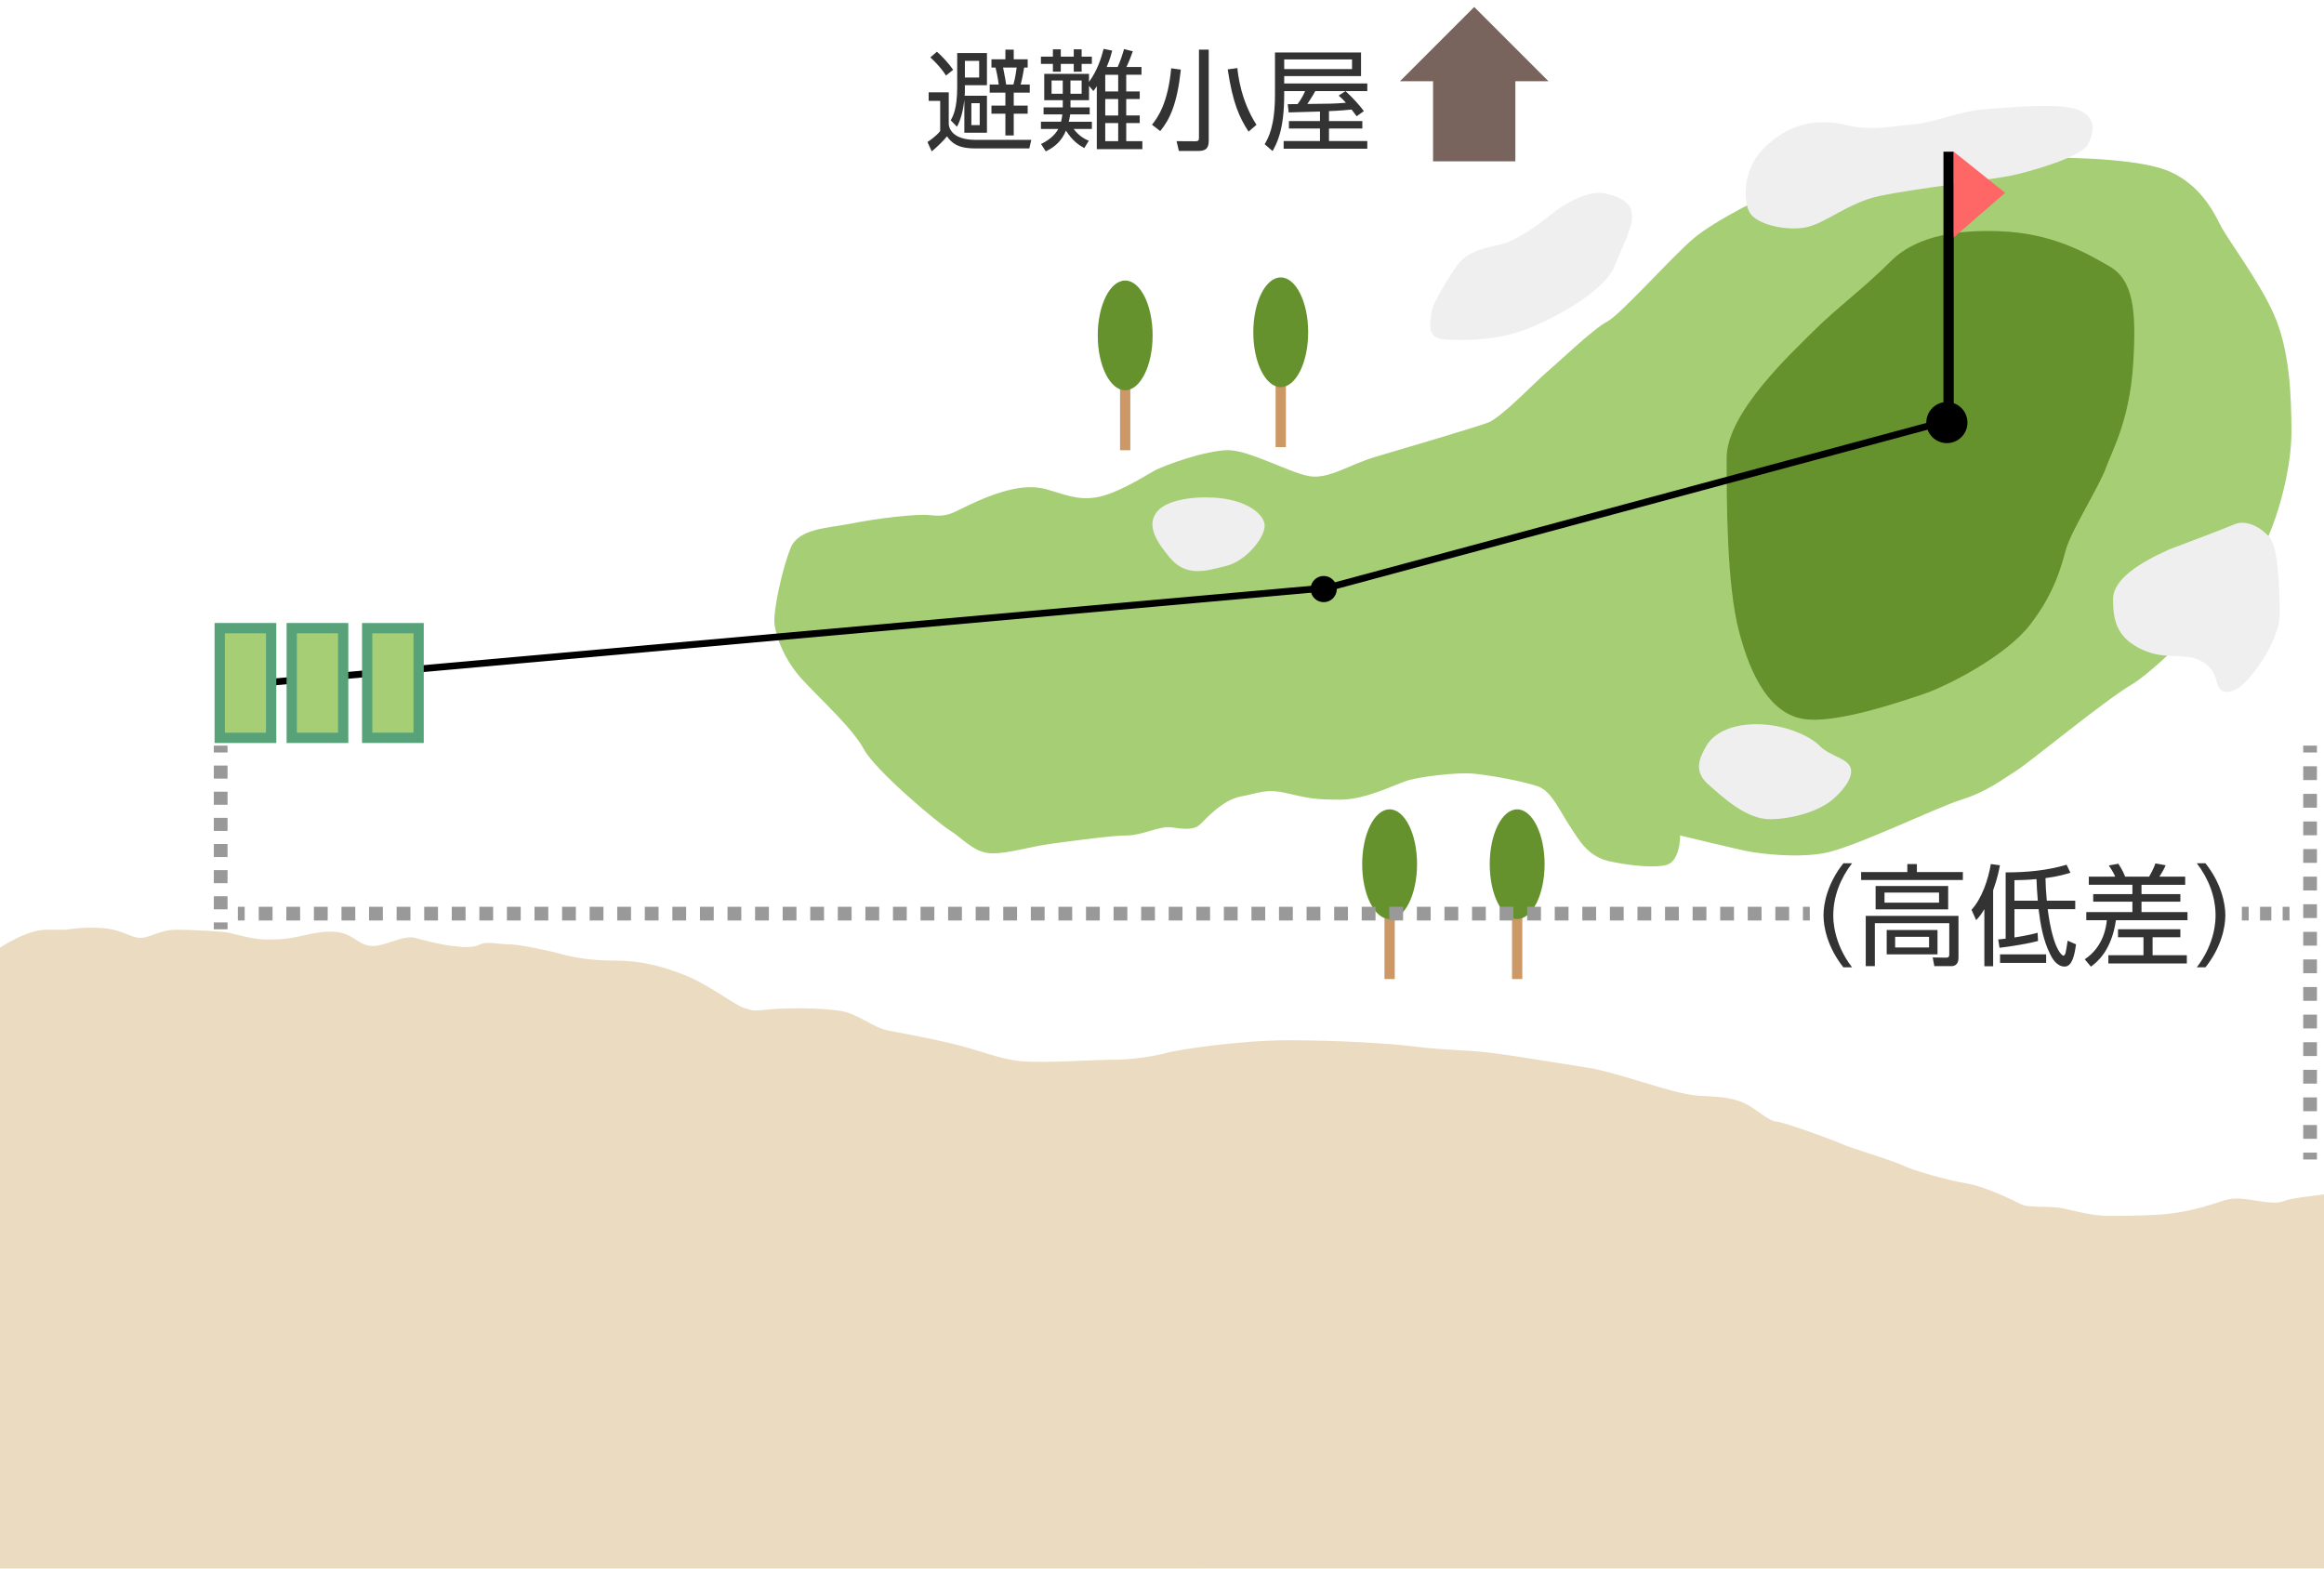 <?xml version="1.0" encoding="utf-8"?>
<!-- Generator: Adobe Illustrator 21.1.0, SVG Export Plug-In . SVG Version: 6.00 Build 0)  -->
<svg version="1.1" id="_x31_0" xmlns="http://www.w3.org/2000/svg" xmlns:xlink="http://www.w3.org/1999/xlink" x="0px" y="0px"
	 viewBox="0 0 400 270" enable-background="new 0 0 400 270" xml:space="preserve">
<g>
	<path fill="#EBDBC0" d="M399.997,205.601v64.378L0,270V163.127c0,0,4.579-3.086,7.937-3.086s3.358,0,3.358,0s3.078-0.56,6.436-0.28
		c3.358,0.28,4.757,1.679,6.436,1.679c1.679,0,3.358-1.399,6.156-1.399s8.115,0.28,9.235,0.56c1.119,0.28,4.198,1.119,6.156,1.119
		c1.959,0,3.358,0,5.877-0.56s5.037-1.119,7.276-0.56s3.078,2.239,5.317,2.239c2.239,0,5.317-1.959,7.276-1.399
		c1.959,0.56,4.215,1.122,6.436,1.399c2.239,0.28,3.638,0.28,4.757-0.28c1.119-0.56,3.358,0,5.037,0s6.996,1.119,8.955,1.679
		s5.037,1.119,9.235,1.119c4.198,0,7.835,0.84,12.033,2.519c4.198,1.679,8.395,5.037,10.074,5.597c1.679,0.56,1.679,0.56,4.477,0.28
		c2.798-0.28,9.235-0.28,12.313,0.28s5.317,2.798,8.115,3.358c2.798,0.56,6.156,1.119,10.914,2.239
		c4.757,1.119,8.395,2.798,12.313,3.078c3.918,0.28,12.313-0.28,15.391-0.28s6.996-0.56,8.955-1.119s12.593-2.239,21.268-2.239
		c8.675,0,17.91,0.56,22.107,1.119c4.198,0.56,9.235,0.56,13.432,1.119c4.198,0.56,12.593,1.959,16.231,2.519
		c3.638,0.56,11.753,3.358,15.391,4.198c3.638,0.84,4.477,0.56,7.276,0.84c2.798,0.28,4.198,1.119,4.198,1.119
		c1.399,0.56,4.198,3.078,5.317,3.078s10.354,3.358,11.473,3.918s8.675,2.798,10.354,3.638c1.679,0.84,7.556,2.519,10.914,3.078
		c3.358,0.56,8.395,3.078,9.514,3.638s4.477,0.28,6.436,0.56s5.317,1.399,8.395,1.399c3.078,0,8.675,0,12.033-0.56
		c3.358-0.56,5.877-1.399,7.556-1.959s2.798-0.56,4.757-0.28c1.959,0.28,4.477,0.84,5.877,0.28
		C394.393,206.214,398.325,205.828,399.997,205.601z"/>
	<g>
		<path fill="#333333" d="M163.297,15.893v5.44c0,0.718,0.643,2.739,4.571,2.739h9.635l-0.34,1.474h-9.37
			c-3.004,0-4.042-1.001-4.798-2.078c-0.586,0.718-1.568,1.719-2.626,2.588l-0.736-1.605c0.283-0.189,1.473-0.982,2.19-1.889v-5.195
			h-1.983v-1.473H163.297z M162.826,13.002c-1.039-1.605-2.343-2.795-2.701-3.117l1.133-0.982c0.851,0.737,2.078,2.04,2.796,3.117
			L162.826,13.002z M169.872,16.478v6.366h-3.892v-5.611c-0.208,1.644-0.51,3.155-1.266,4.59l-1.076-1.114
			c0.358-0.643,1.114-1.946,1.114-5.705V9.129h5.119v5.535h-3.797v0.699c0,0.359,0,0.756-0.038,1.115H169.872z M168.531,10.471
			h-2.456v2.872h2.456V10.471z M168.625,17.763h-1.436v3.778h1.436V17.763z M174.481,8.544v1.663h2.398v1.417h-0.604
			c-0.037,0.227-0.283,1.757-0.604,2.928h1.568v1.398h-2.758v2.229h2.398v1.398h-2.398v3.74h-1.436v-3.74h-2.399v-1.398h2.399
			v-2.229h-2.701v-1.398h1.549c-0.113-1.134-0.473-2.645-0.548-2.928h-0.699v-1.417h2.399V8.544H174.481z M174.424,14.551
			c0.302-1.058,0.491-2.305,0.566-2.928h-2.343c0.321,1.549,0.473,2.494,0.529,2.928H174.424z"/>
		<path fill="#333333" d="M186.623,25.489c-0.831-0.454-2.021-1.209-3.154-3.004c-0.699,1.682-1.813,2.777-3.476,3.57l-0.812-1.266
			c1.625-0.793,2.493-1.719,2.966-2.588h-2.984v-1.247h3.457c0.132-0.529,0.17-0.793,0.227-1.266h-3.23V18.48h3.306v-1.228h-3.192
			v-4.534h7.707v1.379c1.436-1.964,2.116-4.118,2.513-5.686l1.474,0.302c-0.246,0.945-0.435,1.606-0.944,2.815h1.889
			c0.453-1.001,0.812-2.078,1.096-3.079l1.511,0.377c-0.283,0.812-0.661,1.795-1.096,2.702h2.589v1.341h-2.626v2.871h2.323v1.303
			h-2.323v2.834h2.323v1.303h-2.323v3.117h2.776v1.379h-7.839V14.834c-0.321,0.491-0.397,0.585-0.604,0.831l-0.737-0.888v2.475
			h-3.192v1.228h3.306v1.209h-3.362c-0.075,0.585-0.151,0.925-0.245,1.266h3.985v1.247h-3.136c1.001,1.341,2.135,1.833,2.607,2.021
			L186.623,25.489z M182.581,9.753h2.229V8.487h1.359v1.266h1.757V11h-1.757v1.341h-1.359V11h-2.229v1.341h-1.36V11h-2.059V9.753
			h2.059V8.487h1.36V9.753z M182.92,13.852h-1.927v2.286h1.927V13.852z M186.169,13.852h-1.927v2.286h1.927V13.852z M192.46,12.87
			h-2.229v2.871h2.229V12.87z M192.46,17.044h-2.229v2.834h2.229V17.044z M192.46,21.182h-2.229v3.117h2.229V21.182z"/>
		<path fill="#333333" d="M198.275,21.465c0.926-1.133,2.758-3.627,3.306-9.709l1.663,0.227c-0.624,5.856-1.89,8.576-3.552,10.579
			L198.275,21.465z M208.042,24.28c0,1.266-0.566,1.7-1.738,1.7h-3.4l-0.396-1.682l3.192,0.019c0.586,0,0.661-0.151,0.661-0.624
			V8.544h1.682V24.28z M212.972,11.718c0.113,1.114,0.585,5.554,3.287,9.766l-1.36,1.171c-1.587-2.437-2.721-4.931-3.59-10.711
			L212.972,11.718z"/>
		<path fill="#333333" d="M227.192,19.198c-2.701,0.076-5.194,0.151-5.384,0.151l-0.17-1.417c0.321,0,1.285,0,1.7-0.019
			c0.132-0.17,0.812-1.058,1.284-2.229h-3.589v0.567c0,6.158-1.266,8.425-2.002,9.747l-1.36-1.171
			c0.643-1.115,1.775-3.079,1.775-8.595V9.035h14.811v4.062h-13.224v1.266h14.3v1.322h-3.74c1.134,1.058,2.211,2.191,3.155,3.438
			l-1.247,0.888c-0.245-0.34-0.303-0.416-0.869-1.152c-0.85,0.076-2.153,0.208-3.892,0.265v1.719h5.743v1.284h-5.743v2.154h6.593
			v1.322h-14.395V24.28h6.253v-2.154h-5.346v-1.284h5.346V19.198z M232.708,10.225h-11.675v1.663h11.675V10.225z M231.575,15.685
			h-5.195c-0.207,0.396-0.491,0.907-1.359,2.21c3.967-0.038,4.628-0.038,6.63-0.208c-0.604-0.68-0.888-0.907-1.246-1.228
			L231.575,15.685z"/>
	</g>
	<polygon fill="#78645D" points="253.737,1.201 240.958,13.98 266.515,13.98 	"/>
	<rect x="246.654" y="13.606" fill="#78645D" width="14.165" height="14.165"/>
	<g>
		<rect x="192.779" y="63.34" fill="#CC9966" width="1.771" height="14.165"/>
		<ellipse fill="#65922C" cx="193.664" cy="57.733" rx="4.722" ry="9.443"/>
	</g>
	<g>
		<rect x="219.551" y="62.804" fill="#CC9966" width="1.771" height="14.165"/>
		<ellipse fill="#65922C" cx="220.436" cy="57.197" rx="4.722" ry="9.443"/>
	</g>
	<g>
		<rect x="238.292" y="154.366" fill="#CC9966" width="1.771" height="14.165"/>
		<ellipse fill="#65922C" cx="239.177" cy="148.759" rx="4.722" ry="9.443"/>
	</g>
	<g>
		<rect x="260.245" y="154.366" fill="#CC9966" width="1.771" height="14.165"/>
		<ellipse fill="#65922C" cx="261.13" cy="148.759" rx="4.722" ry="9.443"/>
	</g>
	<path fill="#A6CE75" d="M165.486,87.563c-1.906,0.953-2.798,1.399-5.317,1.119c-2.519-0.28-9.235,0.56-13.432,1.399
		s-9.235,0.84-10.634,4.198c-1.399,3.358-3.078,10.914-2.798,13.152c0.28,2.239,1.679,6.156,4.757,9.514s8.675,8.395,10.634,12.033
		c1.959,3.638,12.593,12.593,14.831,13.992c2.239,1.399,4.198,3.918,7.276,3.918s6.156-1.119,10.354-1.679
		c4.198-0.56,10.354-1.399,12.873-1.399s5.597-1.679,7.556-1.399c1.959,0.28,3.918,0.56,5.037-0.56
		c1.119-1.119,3.918-4.198,6.996-4.757s4.198-1.399,7.835-0.56s4.757,1.119,9.235,1.119s9.794-2.798,11.753-3.358
		c1.959-0.56,8.115-1.399,11.194-1.119c3.078,0.28,8.955,1.399,11.194,2.239c2.239,0.84,3.638,4.198,5.317,6.716
		c1.679,2.519,3.078,5.317,6.996,6.156c3.918,0.84,8.115,1.119,9.794,0.56c1.679-0.56,2.239-3.078,2.239-5.037
		c0,0,10.354,2.519,12.033,2.798c1.679,0.28,7.556,1.119,12.593,0.28c5.037-0.84,19.309-7.835,23.786-9.235
		c4.477-1.399,7.276-3.638,9.514-5.037s15.111-12.033,19.868-14.831c4.757-2.798,19.589-17.91,22.387-23.227
		s5.037-13.992,5.037-20.148c0-6.156-0.28-14.272-3.078-20.428s-7.835-12.593-9.235-15.391c-1.399-2.798-3.638-6.716-8.395-8.955
		c-4.757-2.239-15.951-2.519-22.107-2.519s-23.786,0.28-30.502,0.56s-16.231,5.597-16.231,5.597s-9.514,4.477-13.432,7.835
		c-3.918,3.358-12.593,13.152-14.831,14.272s-8.675,7.276-10.354,8.675c-1.679,1.399-7.835,7.835-10.074,8.675
		c-2.239,0.84-14.552,4.477-19.309,5.877c-4.757,1.399-8.115,3.918-11.473,3.358c-3.358-0.56-10.354-4.477-13.992-4.477
		c-3.638,0-10.914,2.519-12.873,3.638c-1.959,1.119-6.436,3.918-9.794,4.477c-3.358,0.56-5.597-0.56-8.675-1.399
		C176.959,83.365,172.762,83.925,165.486,87.563z"/>
	<path fill="#65922C" d="M344.31,39.809c-6.477-0.25-14.136,0.428-18.848,5.14c-4.712,4.712-9.424,8.139-13.279,11.994
		c-3.855,3.855-14.993,14.136-14.993,21.846s0,21.846,2.142,29.985s5.569,14.136,11.137,14.993s16.706-2.999,20.561-4.284
		c3.855-1.285,14.136-6.425,18.419-11.994c4.284-5.569,5.335-10.093,6.187-13.075c0.852-2.982,5.751-10.862,6.815-13.844
		c1.065-2.982,4.047-8.093,4.686-17.678c0.639-9.584,0-14.696-4.047-17.039C359.045,43.512,353.216,40.154,344.31,39.809z"/>
	<path fill="#EFEFEF" d="M208.781,85.647c-4.021-0.201-8.319,0.574-9.754,2.582c-1.434,2.008-0.574,4.303,2.295,7.745
		c2.869,3.442,6.311,2.295,9.754,1.434c3.442-0.861,6.598-4.877,6.598-6.885C217.674,88.516,214.519,85.934,208.781,85.647z"/>
	<path fill="#EFEFEF" d="M276.77,33.437c-3.156-1.147-8.032,2.008-9.754,3.442s-6.024,4.59-8.606,5.164
		c-2.582,0.574-5.737,1.147-7.459,3.442c-1.721,2.295-4.59,7.172-4.59,8.319s-1.147,4.303,2.008,4.59
		c3.156,0.287,9.18,0.287,14.343-1.721c5.164-2.008,13.483-6.598,15.204-10.901s3.442-7.172,2.869-9.467
		S276.77,33.437,276.77,33.437z"/>
	<path fill="#EFEFEF" d="M312.628,21.101c-2.861,0.204-6.311,1.434-9.467,4.877s-3.156,8.606-2.008,10.614
		c1.147,2.008,6.024,3.156,9.467,2.582c3.442-0.574,7.459-4.303,12.909-5.451s19.507-2.869,22.376-3.442s12.335-3.156,13.483-5.451
		c1.147-2.295,1.434-4.877-2.008-6.024s-11.475-0.287-15.778,0c-4.303,0.287-8.606,2.295-12.049,2.582
		c-3.442,0.287-6.024,0.861-9.18,0.574C317.218,21.675,316.645,20.814,312.628,21.101z"/>
	<path fill="#EFEFEF" d="M302.301,124.661c-4.59,0-7.459,1.721-8.606,3.729c-1.147,2.008-2.295,4.303,0.287,6.598
		c2.582,2.295,6.598,6.024,10.614,6.024s8.606-1.434,10.901-3.442c2.295-2.008,3.729-4.303,2.869-5.737
		c-0.861-1.434-3.442-1.721-5.164-3.442C311.481,126.669,307.178,124.661,302.301,124.661z"/>
	<path fill="#EFEFEF" d="M373.445,94.54c-5.164,2.295-9.754,5.164-9.754,8.606s0.574,6.311,4.303,8.319s6.311,1.147,9.18,1.721
		c2.869,0.574,4.016,2.582,4.303,4.016s1.147,2.582,3.442,1.434c2.295-1.147,7.459-8.319,7.459-12.909
		c0-4.59-0.287-11.475-1.721-13.196s-4.016-3.156-6.024-2.295S373.445,94.54,373.445,94.54z"/>
	<circle cx="335.091" cy="72.738" r="3.541"/>
	<rect x="334.501" y="26.111" width="1.771" height="46.036"/>
	<polygon fill="#FF6666" points="336.271,26.111 336.271,40.866 345.124,33.193 	"/>
	<polyline fill="none" stroke="#000000" stroke-width="1.18" stroke-miterlimit="10" points="39.169,118.098 228.547,101.172 
		335.212,72.43 	"/>
	<g>
		<rect x="37.819" y="108.125" fill="#A6CE75" width="8.853" height="18.887"/>
		<path fill="#57A279" d="M45.786,109.01v17.116h-7.083V109.01H45.786 M47.557,107.239H36.933v20.657h10.624V107.239L47.557,107.239
			z"/>
	</g>
	<g>
		<rect x="50.213" y="108.125" fill="#A6CE75" width="8.854" height="18.887"/>
		<path fill="#57A279" d="M58.181,109.01v17.116h-7.083V109.01H58.181 M59.951,107.239H49.328v20.657h10.624V107.239L59.951,107.239
			z"/>
	</g>
	<g>
		<rect x="63.198" y="108.125" fill="#A6CE75" width="8.853" height="18.887"/>
		<path fill="#57A279" d="M71.165,109.01v17.116h-7.083V109.01H71.165 M72.936,107.239H62.312v20.657h10.624V107.239L72.936,107.239
			z"/>
	</g>
	<g>
		<path fill="#333333" d="M317.275,166.51c-2.738-3.457-3.419-6.914-3.419-8.954c0-2.041,0.681-5.497,3.419-8.954h1.493
			c-1.984,2.569-3.23,5.686-3.23,8.954c0,0.755,0,4.741,3.23,8.954H317.275z"/>
		<path fill="#333333" d="M337.843,151.473h-17.511v-1.36h7.952v-1.379h1.644v1.379h7.915V151.473z M337.088,164.885
			c0,1.266-0.812,1.417-1.172,1.417h-2.984l-0.283-1.492l2.342,0.038c0.284,0,0.511-0.076,0.511-0.566v-5.365h-12.808v7.386h-1.568
			v-8.652h15.963V164.885z M335.312,156.536h-12.486v-4.024h12.486V156.536z M333.744,153.645h-9.389v1.738h9.389V153.645z
			 M333.479,164.281h-8.746v-4.194h8.746V164.281z M332.024,161.258h-5.837v1.832h5.837V161.258z"/>
		<path fill="#333333" d="M343.054,166.321h-1.512v-9.823c-0.661,1.096-0.963,1.417-1.416,1.889l-0.794-1.776
			c1.813-2.002,2.871-5.213,3.325-7.877l1.567,0.208c-0.17,0.888-0.435,2.267-1.171,4.307V166.321z M356.353,150.226
			c-0.756,0.227-2.04,0.642-4.288,0.926c0.038,1.605,0.057,1.927,0.227,3.891h4.893v1.455h-4.741c0.926,7.197,2.568,8.01,2.701,8.01
			c0.188,0,0.34-0.321,0.378-0.51c0.037-0.17,0.245-1.247,0.358-2.078l1.436,0.642c-0.245,1.794-0.661,3.816-1.945,3.816
			c-1.417,0-2.191-1.492-2.513-2.135c-1.189-2.399-1.662-5.082-1.983-7.745h-4.155v4.874c2.663-0.435,3.362-0.643,3.985-0.812
			l0.076,1.417c-1.398,0.396-4.647,0.944-6.631,1.171l-0.227-1.436c0.736-0.076,0.982-0.094,1.284-0.132v-11.41
			c3.532,0,7.084-0.302,10.484-1.322L356.353,150.226z M344.244,165.754v-1.473h7.934v1.473H344.244z M346.719,155.043h4.023
			c-0.133-1.492-0.189-2.682-0.227-3.721c-1.512,0.151-2.683,0.17-3.797,0.189V155.043z"/>
		<path fill="#333333" d="M364.056,150.906c-0.133-0.34-0.321-0.793-1.096-1.927l1.644-0.302c0.623,0.963,0.888,1.511,1.171,2.229
			h4.118c0.416-0.699,0.831-1.53,1.096-2.286l1.757,0.321c-0.246,0.604-0.604,1.228-1.077,1.965h4.439v1.398h-7.519v1.605h6.688
			v1.304h-6.688v1.794h7.915v1.398h-12.316c-0.774,5.327-3.306,7.235-4.307,7.99l-1.058-1.266c3.324-2.229,3.702-5.761,3.797-6.725
			h-3.533v-1.398h7.935v-1.794h-6.744v-1.304h6.744v-1.605h-7.5v-1.398H364.056z M375.276,161.333h-4.779v3.098h5.894v1.417h-13.507
			v-1.417h6.045v-3.098h-4.382v-1.379h10.729V161.333z"/>
		<path fill="#333333" d="M378.106,166.51c3.23-4.213,3.23-8.199,3.23-8.954c0-3.268-1.247-6.385-3.23-8.954h1.492
			c2.739,3.457,3.42,6.914,3.42,8.954c0,2.04-0.681,5.497-3.42,8.954H378.106z"/>
	</g>
	<g>
		<g>
			
				<line fill="none" stroke="#999999" stroke-width="2.361" stroke-miterlimit="10" x1="37.984" y1="128.347" x2="37.984" y2="129.528"/>
			
				<line fill="none" stroke="#999999" stroke-width="2.361" stroke-miterlimit="10" stroke-dasharray="2.25,2.25" x1="37.984" y1="131.778" x2="37.984" y2="157.658"/>
			
				<line fill="none" stroke="#999999" stroke-width="2.361" stroke-miterlimit="10" x1="37.984" y1="158.783" x2="37.984" y2="159.964"/>
		</g>
	</g>
	<g>
		<g>
			
				<line fill="none" stroke="#999999" stroke-width="2.361" stroke-miterlimit="10" x1="311.494" y1="157.268" x2="310.314" y2="157.268"/>
			
				<line fill="none" stroke="#999999" stroke-width="2.361" stroke-miterlimit="10" stroke-dasharray="2.373,2.373" x1="307.94" y1="157.268" x2="43.302" y2="157.268"/>
			
				<line fill="none" stroke="#999999" stroke-width="2.361" stroke-miterlimit="10" x1="42.116" y1="157.268" x2="40.935" y2="157.268"/>
		</g>
	</g>
	<g>
		<g>
			
				<line fill="none" stroke="#999999" stroke-width="2.361" stroke-miterlimit="10" x1="397.605" y1="128.347" x2="397.605" y2="129.528"/>
			
				<line fill="none" stroke="#999999" stroke-width="2.361" stroke-miterlimit="10" stroke-dasharray="2.375,2.375" x1="397.605" y1="131.903" x2="397.605" y2="197.219"/>
			
				<line fill="none" stroke="#999999" stroke-width="2.361" stroke-miterlimit="10" x1="397.605" y1="198.406" x2="397.605" y2="199.587"/>
		</g>
	</g>
	<g>
		<g>
			
				<line fill="none" stroke="#999999" stroke-width="2.361" stroke-miterlimit="10" x1="394.063" y1="157.268" x2="392.883" y2="157.268"/>
			
				<line fill="none" stroke="#999999" stroke-width="2.361" stroke-miterlimit="10" stroke-dasharray="1.947,1.947" x1="390.936" y1="157.268" x2="388.015" y2="157.268"/>
			
				<line fill="none" stroke="#999999" stroke-width="2.361" stroke-miterlimit="10" x1="387.041" y1="157.268" x2="385.861" y2="157.268"/>
		</g>
	</g>
	<circle cx="227.83" cy="101.399" r="2.256"/>
</g>
</svg>
